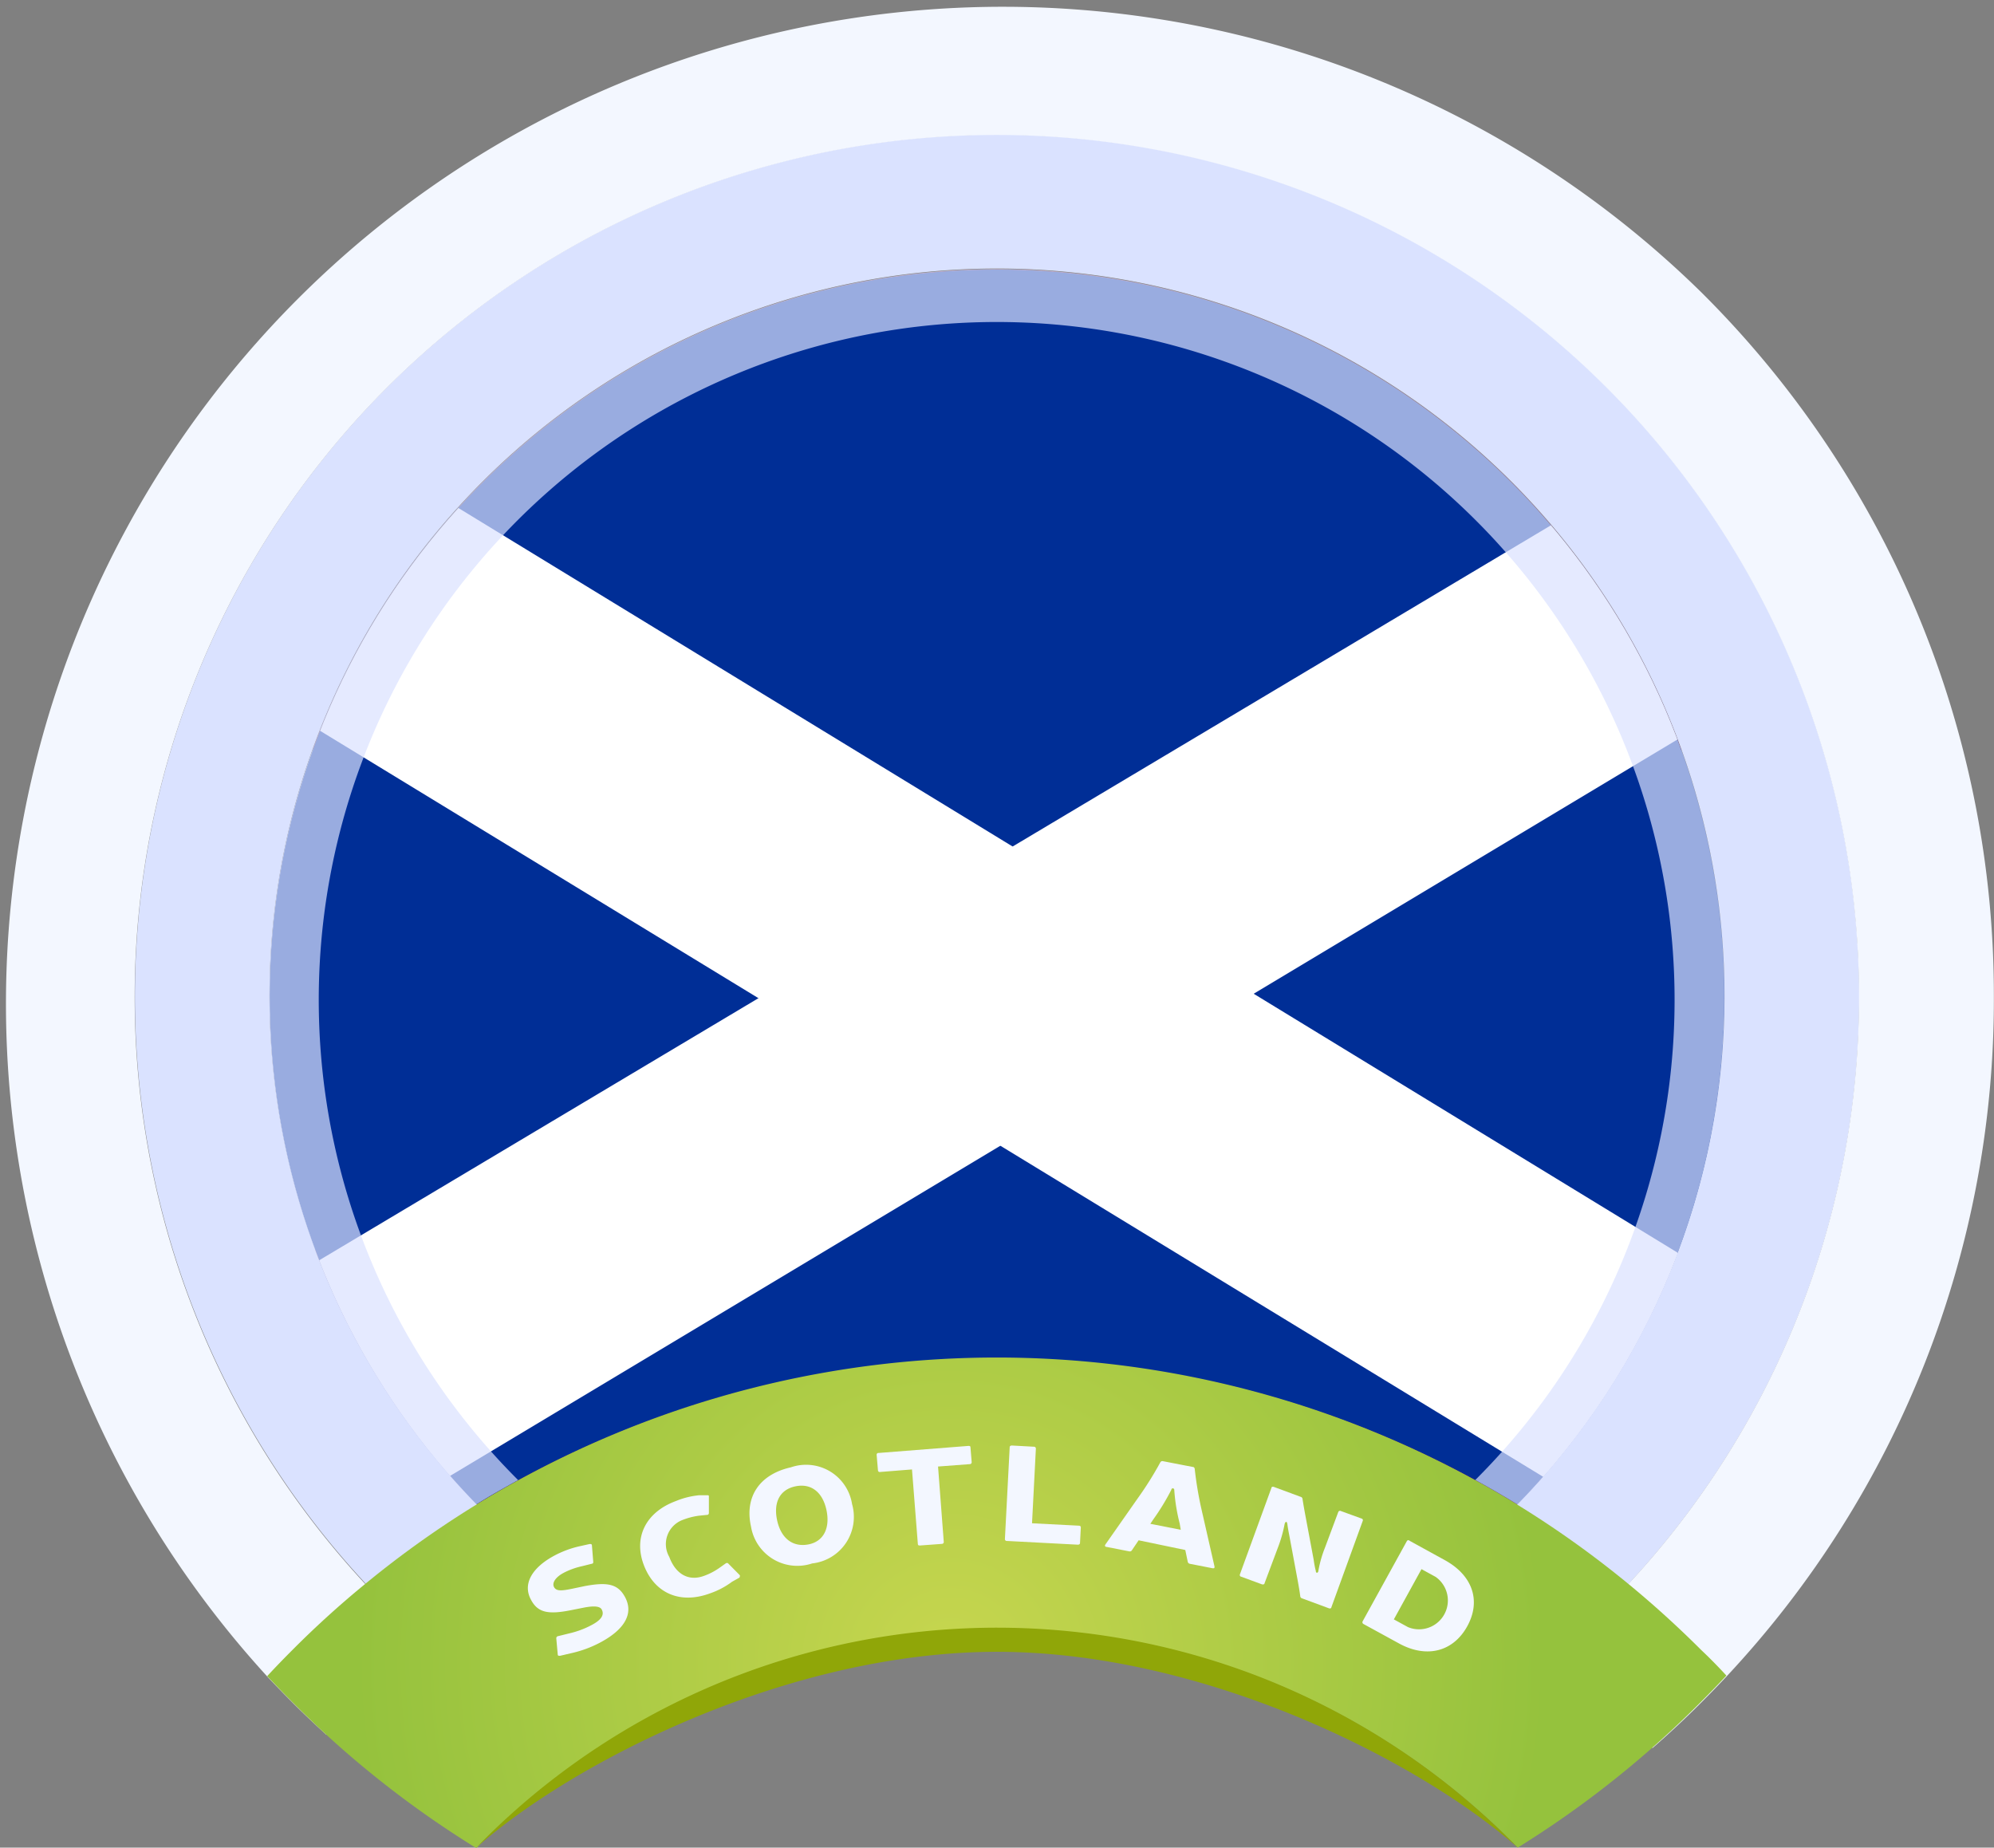 <svg xmlns="http://www.w3.org/2000/svg" xmlns:xlink="http://www.w3.org/1999/xlink" viewBox="0 0 150.01 139"><rect x="0" y="0" width="150.01" height="139" fill="#808080" stroke="none"/><defs><style>.cls-1{fill:none;}.cls-2{isolation:isolate;}.cls-3{clip-path:url(#clip-path);}.cls-4{fill:#e30613;}.cls-5{fill:#fff;}.cls-6{fill:#002e96;}.cls-7,.cls-8{fill:#dae2ff;}.cls-7{opacity:0.7;mix-blend-mode:multiply;}.cls-9{fill:#f3f7ff;}.cls-10{fill:url(#ĀŚÁŻžŖŪŪŻť_ūŗšŤŚŪÚ_112);}.cls-11{fill:#90a608;}</style><clipPath id="clip-path"><path class="cls-1" d="M129.73,75a54.56,54.56,0,0,1-15.55,38.19,75.2,75.2,0,0,0-78.35,0A54.72,54.72,0,1,1,129.73,75Z"/></clipPath><radialGradient id="ĀŚÁŻžŖŪŪŻť_ūŗšŤŚŪÚ_112" cx="980.64" cy="-3950.69" r="13.53" gradientTransform="translate(-3174.36 13201.88) scale(3.31)" gradientUnits="userSpaceOnUse"><stop offset="0" stop-color="#c7d64f"/><stop offset="1" stop-color="#95c23d"/></radialGradient></defs><g class="cls-2"><g id="Ebene_2" data-name="Ebene 2"><g id="_Layer_" data-name="&lt;Layer&gt;"><g class="cls-3"><path class="cls-4" d="M21.73,94l106.52.07a56.5,56.5,0,0,1-52.9,37.62h-.77A56.46,56.46,0,0,1,21.73,94Z"/><path class="cls-5" d="M18.53,75.21a56.12,56.12,0,0,1,3.23-18.83l106.52.09a56.69,56.69,0,0,1,0,37.64L21.73,94A56.4,56.4,0,0,1,18.53,75.21Z"/><path class="cls-4" d="M21.76,56.38a56.49,56.49,0,0,1,106.52.09Z"/><circle class="cls-6" cx="75" cy="75.25" r="54.97"/><polygon class="cls-5" points="122.17 114.81 15.44 49.71 22.52 30.91 141.3 103.46 122.17 114.81"/><polygon class="cls-5" points="12.12 101.91 132.23 30.24 141.97 46.17 22.52 117.84 12.12 101.91"/></g><path class="cls-7" d="M111,111.35c1.07.59,2.13,1.2,3.17,1.84a54.73,54.73,0,1,0-78.35,0c1-.64,2.1-1.25,3.16-1.84a51,51,0,1,1,87-36.06,51,51,0,0,1-15,36.06Z"/><path class="cls-8" d="M139.87,75a64.88,64.88,0,0,1-22.74,49.33l-7.25-7.18a57.62,57.62,0,0,0,4.3-4,54.73,54.73,0,1,0-78.35,0q1.5,1.53,3.1,2.94l-7.2,7.2q-2.22-2-4.25-4.18A64.86,64.86,0,1,1,139.87,75Z"/><path class="cls-9" d="M150,75a74.47,74.47,0,0,1-20.09,51.1c-.61.65-1.24,1.3-1.88,1.94-1.2,1.21-2.44,2.36-3.71,3.47l-7.2-7.18a64.86,64.86,0,1,0-85.4-1l-7.18,7.17c-.87-.8-1.74-1.61-2.58-2.46-.64-.64-1.27-1.29-1.88-1.94A75,75,0,0,1,128,22,74.5,74.5,0,0,1,150,75Z"/><path class="cls-10" d="M128,124.15c-1.77-1.77-3.6-3.43-5.51-5a74.79,74.79,0,0,0-95,0,72,72,0,0,0-5.51,5c-.64.64-1.27,1.29-1.88,1.95.61.65,1.24,1.3,1.88,1.94a75.09,75.09,0,0,0,13.86,11,55,55,0,0,1,19.55-12.9,54.72,54.72,0,0,1,39.25,0A55,55,0,0,1,114.18,139,75.42,75.42,0,0,0,128,128c.64-.64,1.27-1.29,1.88-1.94C129.31,125.44,128.68,124.79,128,124.15Z"/><path class="cls-9" d="M42.94,121.14c-1.71.34-2.49.18-3-.8-.63-1.17.07-2.4,1.77-3.31a7.56,7.56,0,0,1,1.84-.69l.81-.18c.11,0,.15,0,.17.09l.1,1.24c0,.09,0,.14-.13.16l-.72.18a5.55,5.55,0,0,0-1.38.5c-.6.32-.89.75-.72,1.07s.58.28,1.29.14l1-.21c1.74-.33,2.52-.16,3.05.82.66,1.22,0,2.41-1.81,3.39a8.61,8.61,0,0,1-2.27.84l-.81.19c-.11,0-.16,0-.17-.09l-.11-1.22a.16.16,0,0,1,.14-.17l.85-.21a6.81,6.81,0,0,0,1.68-.63c.58-.31,1-.69.75-1.16-.14-.27-.63-.28-1.32-.15Z"/><path class="cls-9" d="M55.07,119a6,6,0,0,1-1.62.86c-2.29.86-4.19,0-5-2.08s.1-4,2.39-4.85a6.12,6.12,0,0,1,1.77-.44l.57,0c.11,0,.16,0,.15.11v1.23a.14.14,0,0,1-.16.14l-.59.06a5.2,5.2,0,0,0-1.23.32,1.94,1.94,0,0,0-1,2.78c.5,1.34,1.49,1.85,2.63,1.42a4.76,4.76,0,0,0,1.12-.58l.48-.34c.08-.06.16-.06.21,0l.85.86c.06.07,0,.12,0,.19Z"/><path class="cls-9" d="M64.1,113.15a3.52,3.52,0,0,1-3,4.47,3.53,3.53,0,0,1-4.6-2.77c-.5-2.23.63-3.93,3-4.46A3.5,3.5,0,0,1,64.1,113.15Zm-5.63,1.26c.31,1.36,1.2,2,2.35,1.78s1.65-1.25,1.35-2.61-1.18-2-2.33-1.76S58.16,113,58.47,114.41Z"/><path class="cls-9" d="M73.1,110a.14.14,0,0,1-.14.15l-2.39.18L71,116a.14.14,0,0,1-.14.15l-1.64.12c-.1,0-.16,0-.17-.12l-.44-5.6-2.4.19a.13.13,0,0,1-.16-.12l-.1-1.17a.13.13,0,0,1,.15-.14l6.74-.53c.1,0,.17,0,.17.12Z"/><path class="cls-9" d="M81.16,114.78c.1,0,.16.06.15.14l-.06,1.16c0,.08-.06.13-.16.13l-5.33-.28a.14.14,0,0,1-.16-.14l.36-6.91c0-.09.07-.13.17-.13l1.65.09a.14.14,0,0,1,.15.14l-.29,5.62Z"/><path class="cls-9" d="M85.66,115.88l-.52.77a.19.19,0,0,1-.2.06l-1.68-.33c-.12,0-.16-.09-.11-.17l2.43-3.47A25.82,25.82,0,0,0,87.3,110a.18.18,0,0,1,.2-.07l2.22.43c.1,0,.15.07.16.15a27.47,27.47,0,0,0,.55,3.22l.94,4.13c0,.09,0,.14-.16.12l-1.69-.33a.21.21,0,0,1-.16-.13l-.19-.91Zm3.09-1.26a14,14,0,0,1-.41-2.54.11.11,0,0,0-.22,0,17.36,17.36,0,0,1-1.33,2.19l-.25.37,2.29.45Z"/><path class="cls-9" d="M100.16,120.92c0,.08-.1.11-.2.07l-2-.74a.18.18,0,0,1-.14-.16c-.05-.39-.13-.84-.2-1.22L97,115.54c-.06-.3-.11-.57-.15-.87s-.18-.16-.21,0a10.29,10.29,0,0,1-.51,1.78l-1,2.67c0,.07-.1.1-.2.07l-1.55-.57a.13.13,0,0,1-.1-.18l2.37-6.5c0-.08.1-.11.2-.07l2,.74a.18.18,0,0,1,.14.16c.06.4.14.84.21,1.22l.63,3.36a7.34,7.34,0,0,0,.16.84c0,.18.17.17.19,0a8.73,8.73,0,0,1,.5-1.76l1-2.68a.14.14,0,0,1,.2-.07l1.54.56a.13.13,0,0,1,.1.18Z"/><path class="cls-9" d="M108.69,117.37c2.13,1.17,2.74,3.1,1.68,5s-3.06,2.41-5.14,1.26l-2.65-1.45a.15.15,0,0,1-.07-.2l3.34-6.06a.13.13,0,0,1,.2,0Zm-3.83,4.46,1.06.58a2.17,2.17,0,0,0,2.08-3.78l-1.06-.58Z"/><path class="cls-11" d="M94.63,126.1A54.65,54.65,0,0,0,35.83,139C43,132.65,59.18,124.27,75,124.27s32,8.38,39.18,14.73A55,55,0,0,0,94.63,126.1Z"/></g></g></g></svg>